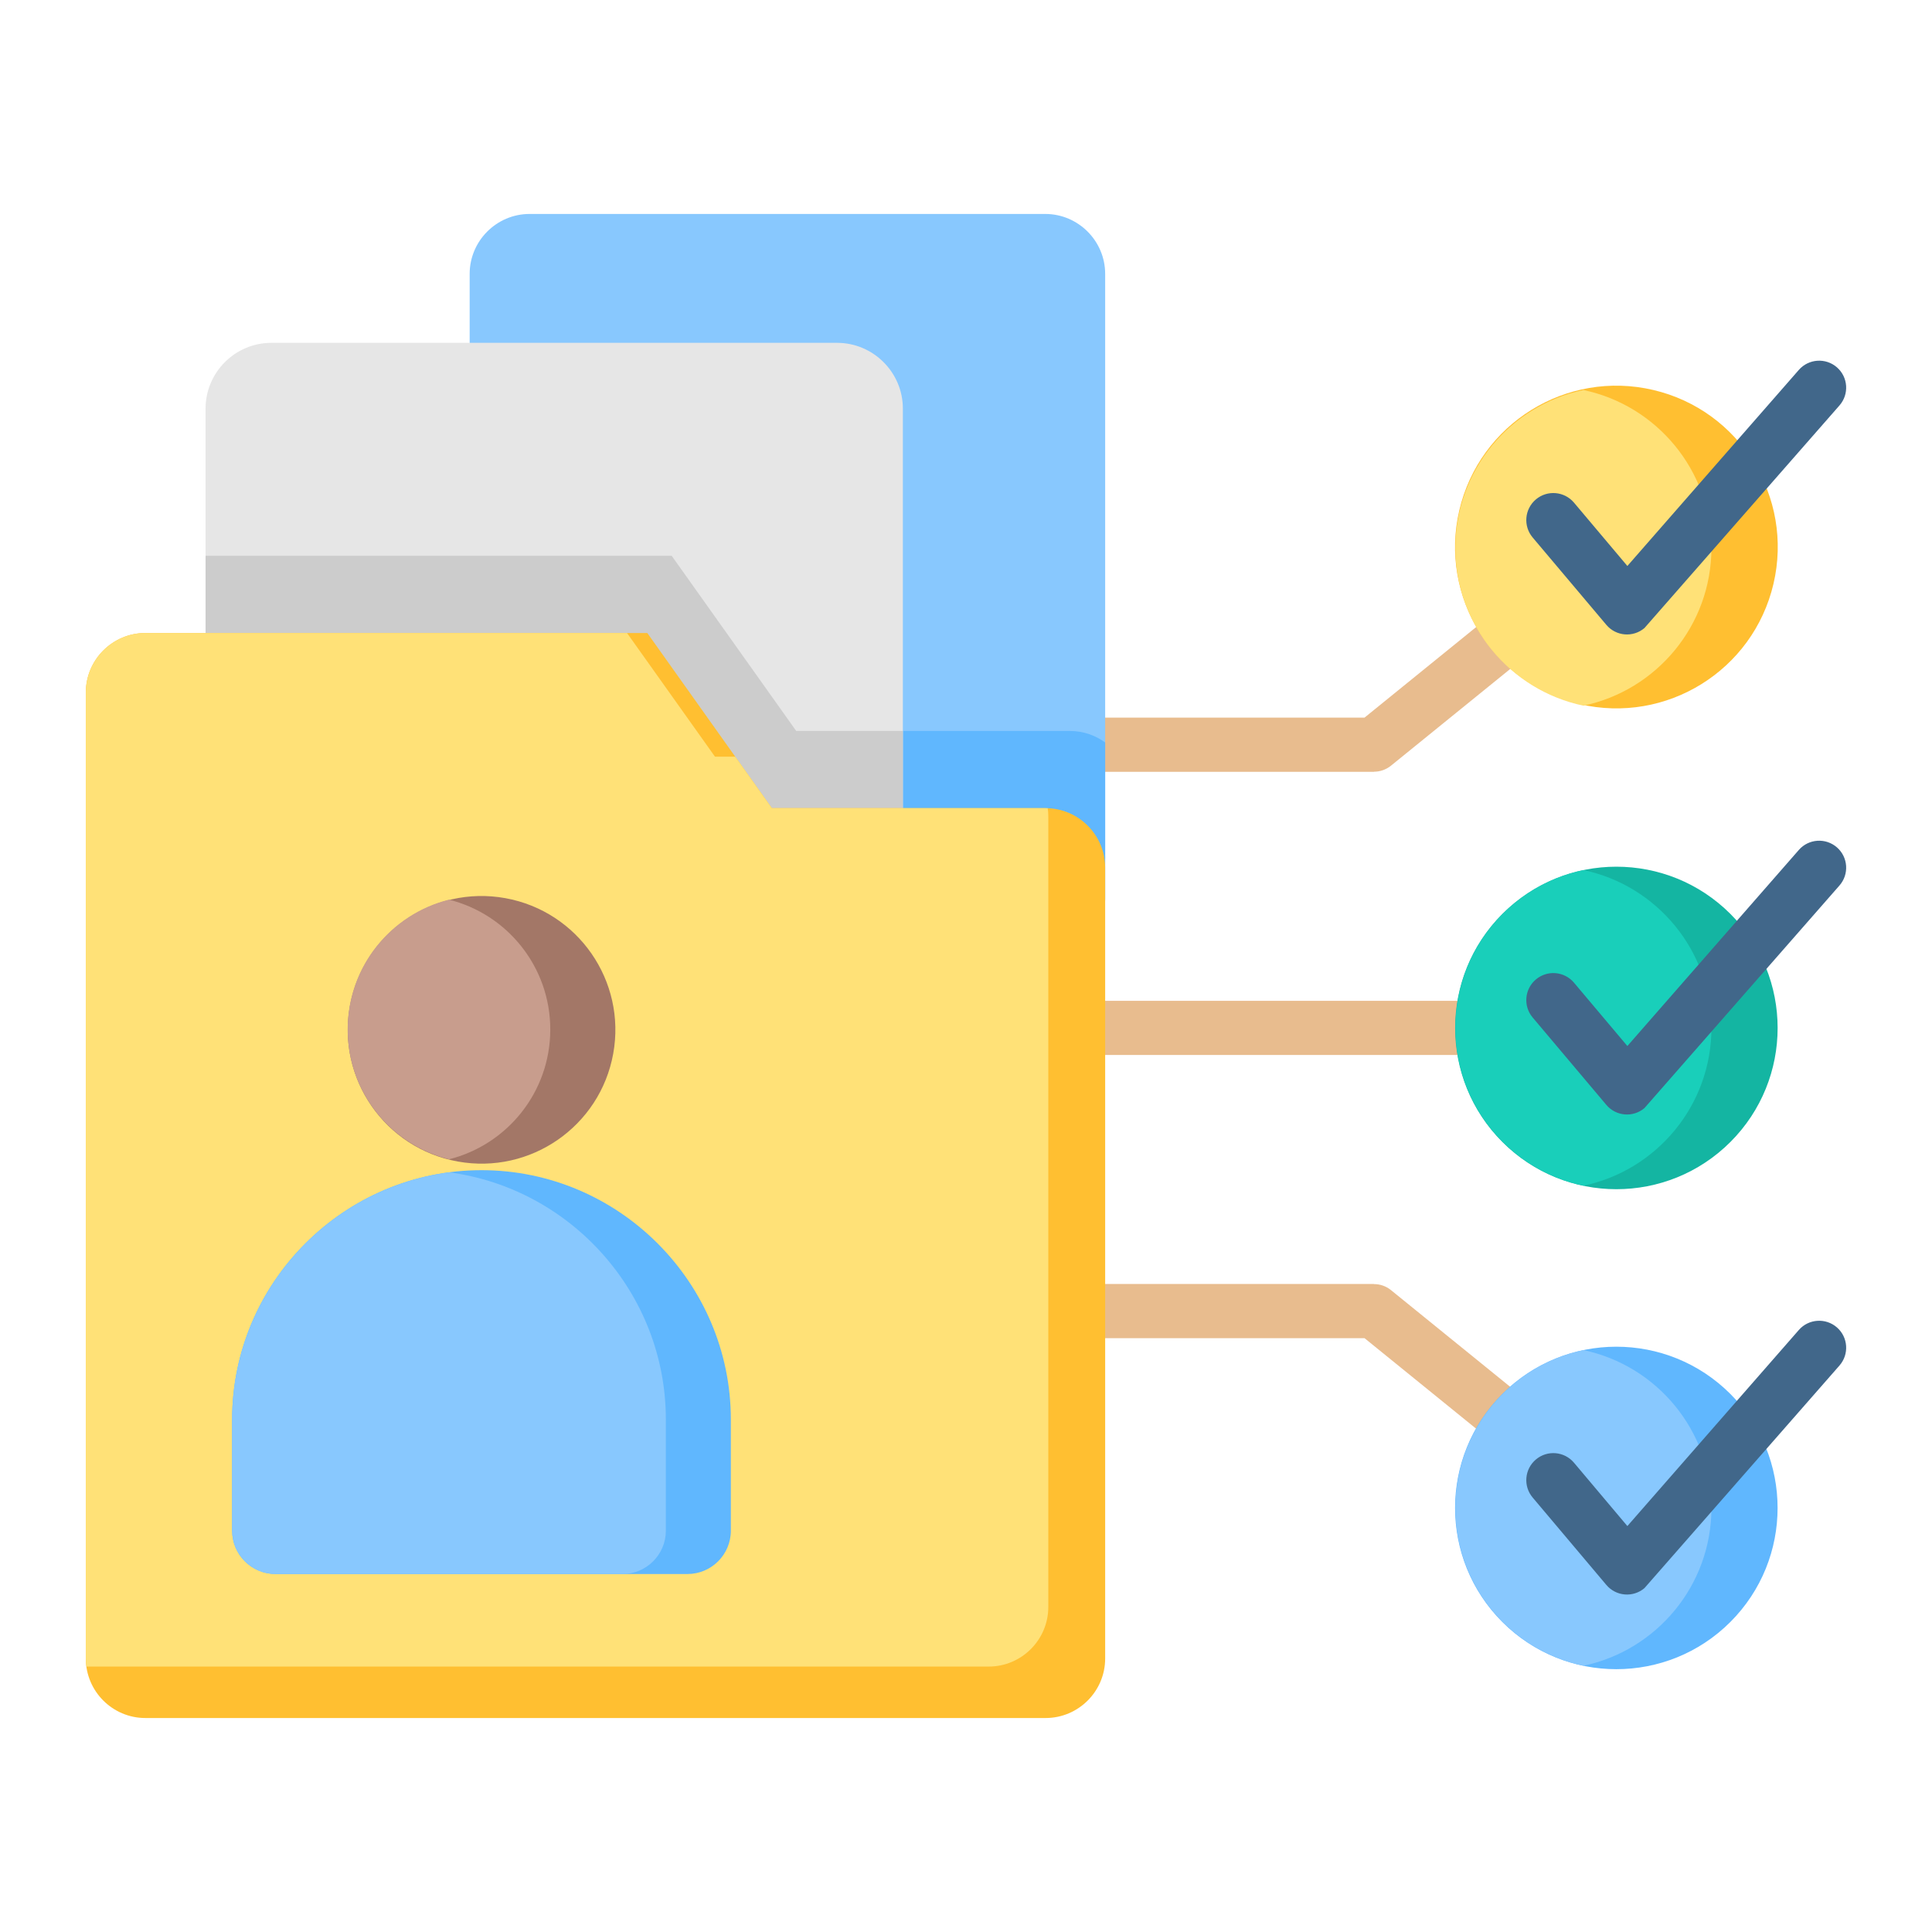 <svg width="62" height="62" viewBox="0 0 62 62" fill="none" xmlns="http://www.w3.org/2000/svg">
<path fill-rule="evenodd" clip-rule="evenodd" d="M52.427 47.719C52.798 48.021 52.855 48.566 52.553 48.938C52.251 49.309 51.705 49.365 51.334 49.063L43.789 42.943H30.626C30.146 42.943 29.757 42.554 29.757 42.074C29.757 41.594 30.146 41.205 30.626 41.205H44.093V41.208C44.285 41.208 44.478 41.271 44.639 41.402L52.427 47.719ZM51.334 16.909C51.705 16.607 52.251 16.663 52.553 17.035C52.855 17.406 52.798 17.952 52.427 18.254L44.639 24.571C44.478 24.701 44.285 24.765 44.093 24.765V24.768H30.626C30.146 24.768 29.757 24.379 29.757 23.899C29.757 23.419 30.146 23.029 30.626 23.029H43.789L51.334 16.909ZM51.88 32.117C52.36 32.117 52.749 32.506 52.749 32.986C52.749 33.466 52.36 33.855 51.88 33.855H30.626C30.146 33.855 29.757 33.466 29.757 32.986C29.757 32.506 30.146 32.117 30.626 32.117H51.88Z" fill="#E8BC8E"/>
<path d="M56.913 18.735C57.565 15.951 55.836 13.165 53.052 12.514C50.268 11.862 47.483 13.591 46.831 16.375C46.18 19.159 47.908 21.944 50.692 22.596C53.476 23.247 56.261 21.519 56.913 18.735Z" fill="#FFBF31"/>
<path fill-rule="evenodd" clip-rule="evenodd" d="M50.813 22.646C48.467 22.154 46.705 20.073 46.705 17.581C46.705 15.089 48.467 13.008 50.813 12.516C53.16 13.008 54.922 15.089 54.922 17.581C54.922 20.073 53.16 22.154 50.813 22.646Z" fill="#FFE177"/>
<path d="M55.531 36.647C57.551 34.627 57.551 31.35 55.531 29.329C53.51 27.308 50.233 27.308 48.213 29.329C46.192 31.35 46.192 34.627 48.213 36.647C50.233 38.668 53.51 38.668 55.531 36.647Z" fill="#14B5A2"/>
<path fill-rule="evenodd" clip-rule="evenodd" d="M50.813 38.051C48.467 37.559 46.705 35.478 46.705 32.986C46.705 30.494 48.467 28.413 50.813 27.921C53.16 28.413 54.922 30.494 54.922 32.986C54.922 35.478 53.16 37.559 50.813 38.051Z" fill="#19CFBA"/>
<path d="M55.529 52.051C57.55 50.03 57.55 46.753 55.529 44.733C53.508 42.712 50.232 42.712 48.211 44.733C46.19 46.753 46.19 50.03 48.211 52.051C50.232 54.071 53.508 54.071 55.529 52.051Z" fill="#60B7FE"/>
<path fill-rule="evenodd" clip-rule="evenodd" d="M50.813 53.456C48.467 52.964 46.705 50.883 46.705 48.391C46.705 45.898 48.467 43.818 50.813 43.326C53.16 43.818 54.922 45.898 54.922 48.391C54.922 50.883 53.16 52.964 50.813 53.456Z" fill="#88C8FE"/>
<path fill-rule="evenodd" clip-rule="evenodd" d="M16.995 6.866H33.544C34.601 6.866 35.466 7.731 35.466 8.789V28.852C35.466 29.91 34.601 30.774 33.544 30.774H16.995C15.937 30.774 15.072 29.91 15.072 28.852V8.789C15.072 7.731 15.937 6.866 16.995 6.866Z" fill="#88C8FE"/>
<path fill-rule="evenodd" clip-rule="evenodd" d="M35.466 23.828V28.852C35.466 29.91 34.601 30.775 33.544 30.775H16.995C15.937 30.775 15.072 29.91 15.072 28.852V17.836H21.555L25.553 23.458H34.338C34.759 23.458 35.15 23.595 35.466 23.828Z" fill="#60B7FE"/>
<path fill-rule="evenodd" clip-rule="evenodd" d="M8.706 11.002H26.864C28.024 11.002 28.974 11.951 28.974 13.111V33.251C28.974 34.411 28.024 35.36 26.864 35.36H8.706C7.546 35.36 6.597 34.411 6.597 33.251V13.111C6.597 11.951 7.546 11.002 8.706 11.002Z" fill="#E6E6E6"/>
<path fill-rule="evenodd" clip-rule="evenodd" d="M28.974 23.458V33.251C28.974 34.411 28.024 35.36 26.864 35.36H8.706C7.546 35.36 6.597 34.411 6.597 33.251V17.836H21.555L25.552 23.458H28.974Z" fill="#CCCCCC"/>
<path fill-rule="evenodd" clip-rule="evenodd" d="M2.754 22.224V53.223C2.754 54.275 3.612 55.133 4.664 55.133H33.556C34.608 55.133 35.466 54.275 35.466 53.223V27.845C35.466 26.793 34.608 25.935 33.556 25.935H24.77L20.773 20.314H4.665C3.612 20.314 2.754 21.172 2.754 22.224Z" fill="#FFBF31"/>
<path fill-rule="evenodd" clip-rule="evenodd" d="M2.754 22.224V53.223C2.754 53.31 2.76 53.396 2.771 53.481C2.794 53.481 2.816 53.482 2.839 53.482H31.73C32.782 53.482 33.641 52.624 33.641 51.572V26.194C33.641 26.106 33.635 26.02 33.623 25.936C33.601 25.935 33.578 25.935 33.556 25.935H24.77L23.596 24.283H22.945L20.122 20.314H4.665C3.612 20.314 2.754 21.172 2.754 22.224Z" fill="#FFE177"/>
<path fill-rule="evenodd" clip-rule="evenodd" d="M15.452 37.552C19.853 37.552 23.454 41.153 23.454 45.555V49.122C23.454 49.888 22.829 50.512 22.064 50.512H8.839C8.074 50.512 7.449 49.888 7.449 49.122V45.555C7.449 41.153 11.05 37.552 15.452 37.552Z" fill="#60B7FE"/>
<path fill-rule="evenodd" clip-rule="evenodd" d="M19.978 50.512H8.839C8.074 50.512 7.449 49.888 7.449 49.122V45.554C7.449 41.507 10.495 38.136 14.409 37.621C18.322 38.136 21.368 41.507 21.368 45.554V49.122C21.368 49.888 20.744 50.512 19.978 50.512Z" fill="#88C8FE"/>
<path d="M19.679 33.813C20.101 31.48 18.551 29.246 16.218 28.823C13.884 28.401 11.65 29.951 11.228 32.285C10.806 34.618 12.356 36.852 14.689 37.274C17.023 37.696 19.257 36.147 19.679 33.813Z" fill="#A37767"/>
<path fill-rule="evenodd" clip-rule="evenodd" d="M14.408 37.203C12.541 36.737 11.157 35.048 11.157 33.037C11.157 31.025 12.541 29.337 14.408 28.871C16.276 29.337 17.659 31.025 17.659 33.037C17.659 35.048 16.276 36.737 14.408 37.203Z" fill="#C89D8D"/>
<path fill-rule="evenodd" clip-rule="evenodd" d="M49.186 48.059C48.876 47.694 48.922 47.146 49.288 46.837C49.653 46.528 50.2 46.573 50.51 46.939L52.224 48.973L57.727 42.68C58.042 42.32 58.59 42.284 58.95 42.599C59.31 42.914 59.346 43.461 59.031 43.821L52.772 50.965C52.406 51.275 51.859 51.229 51.55 50.863L49.186 48.059ZM49.186 17.25C48.876 16.884 48.922 16.337 49.288 16.027C49.653 15.718 50.2 15.764 50.51 16.129L52.224 18.163L57.727 11.87C58.042 11.511 58.59 11.474 58.95 11.789C59.31 12.104 59.346 12.651 59.031 13.011L52.772 20.155C52.406 20.465 51.859 20.419 51.55 20.053L49.186 17.25ZM49.186 32.654C48.876 32.289 48.922 31.741 49.288 31.432C49.653 31.123 50.2 31.168 50.51 31.534L52.224 33.568L57.727 27.275C58.042 26.915 58.59 26.879 58.95 27.194C59.31 27.509 59.346 28.056 59.031 28.416L52.772 35.56C52.406 35.87 51.859 35.824 51.55 35.458L49.186 32.654Z" fill="#41678A"/>
</svg>
